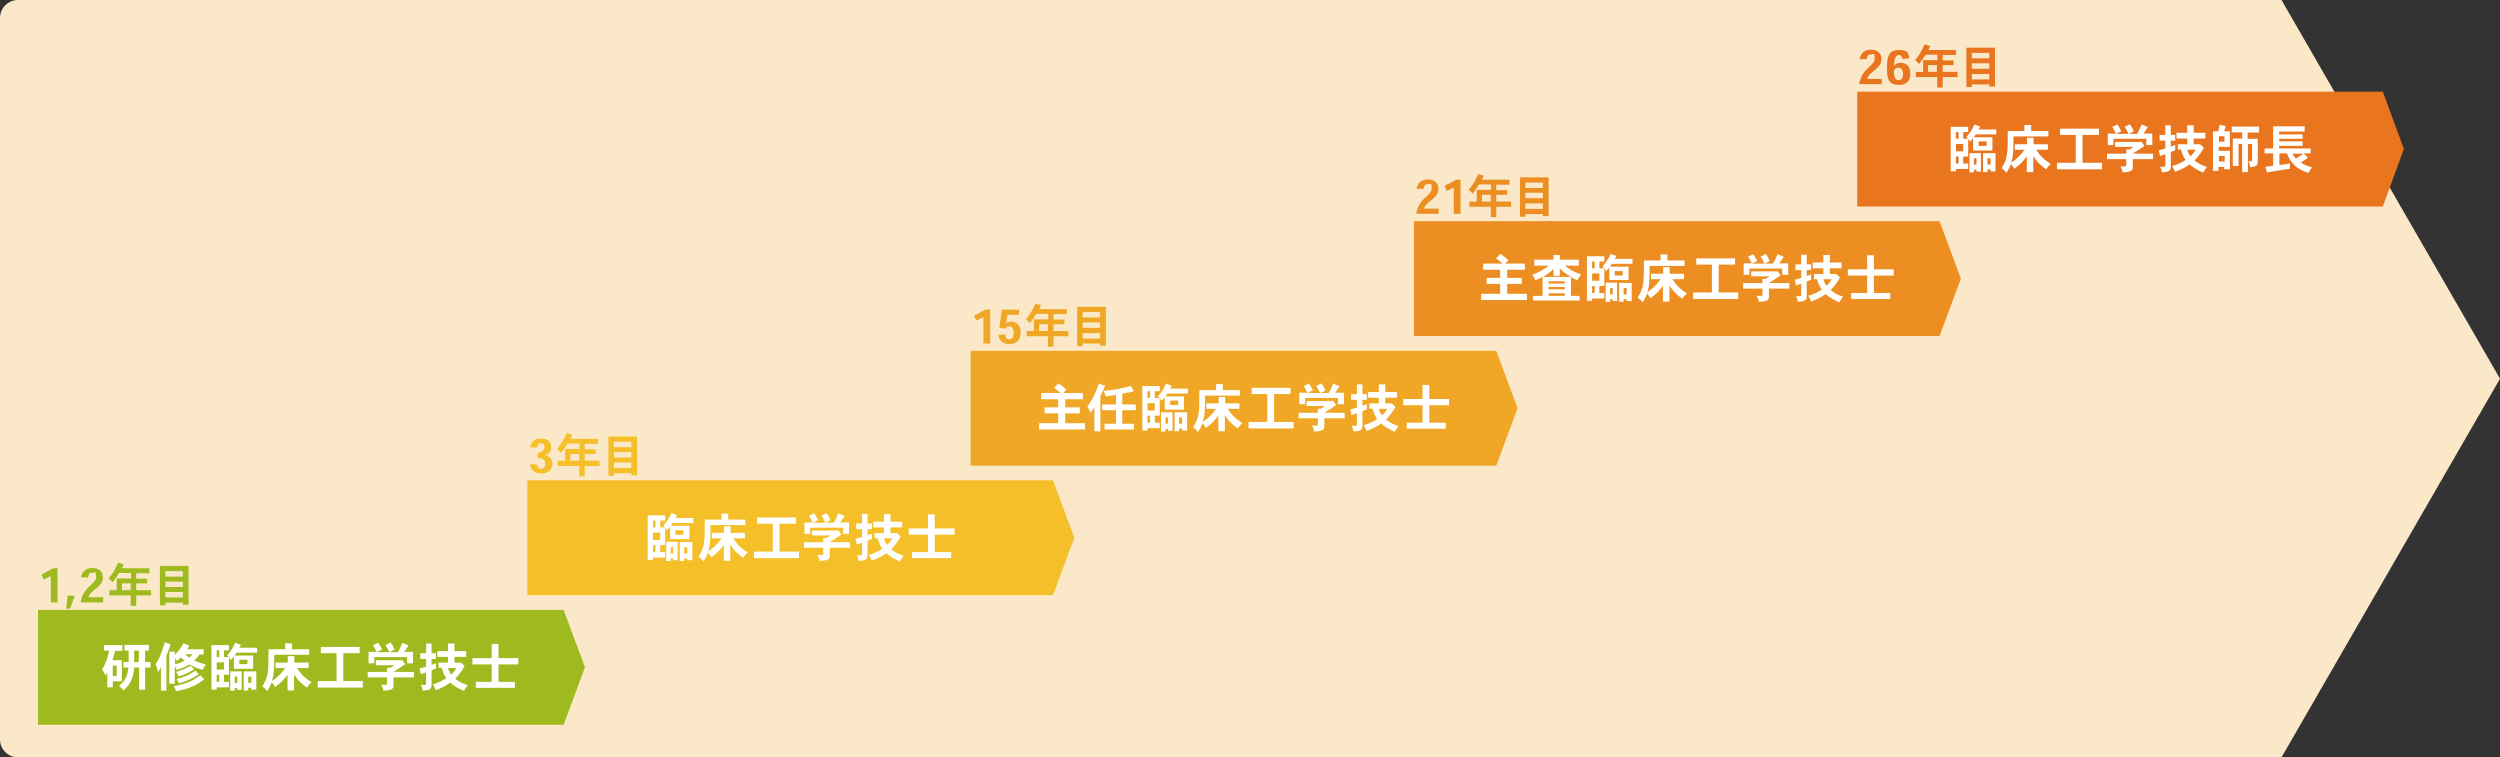 <?xml version="1.0" encoding="UTF-8"?>
<svg xmlns="http://www.w3.org/2000/svg" width="959.9" height="290.8" version="1.1" viewBox="0 0 959.9 290.8">
  <rect x="0" y="0" width="959.9" height="290.8" fill="#333333" stroke="none"/>
  <defs>
    <style>
      .cls-1 {
        fill: #fae8c9;
      }

      .cls-2 {
        fill: #fff;
      }

      .cls-3 {
        fill: #f0a725;
      }

      .cls-4 {
        fill: #f4bf29;
      }

      .cls-5 {
        fill: #ec8e21;
      }

      .cls-6 {
        fill: #9fba1f;
      }

      .cls-7 {
        fill: #e9751f;
      }
    </style>
  </defs>
  <!-- Generator: Adobe Illustrator 28.7.1, SVG Export Plug-In . SVG Version: 1.2.0 Build 142)  -->
  <g>
    <g id="_レイヤー_1" data-name="レイヤー_1">
      <path class="cls-1" d="M959.9,145.4l-83.9,145.4H6.9c-3.8,0-6.9-3.1-6.9-6.9V6.9C0,3.1,3.1,0,6.9,0h869.1l83.9,145.4Z"/>
      <polygon class="cls-6" points="224.6 256.2 216.4 278.3 14.6 278.3 14.6 234.2 216.4 234.2 224.6 256.2"/>
      <g>
        <path class="cls-2" d="M47,247.8v2.1h-2.8c-.3,1.2-.6,2.3-1,3.6h3.6v8.1h-3.5v2.3h-2.1v-5.7c-.2.4-.5.9-.7,1.2-.3-.8-.7-1.6-1.3-2.3,1.6-2.7,2.4-5.4,2.7-7.3h-2v-2.1h7ZM43.3,255.6v4h1.5v-4h-1.5ZM57.2,247.6v2.2h-1.5v4.4h2.1v2.1h-2.1v8.5h-2.3v-8.5h-1.9c-.3,4.6-1.8,6.8-4.1,8.8-.5-.7-1.1-1.3-1.7-1.8,2-1.6,3.2-3.1,3.6-7h-1.9v-2.1h2v-4.4h-1.6v-2.2h9.5ZM51.5,249.8v4.4h1.8v-4.4h-1.8Z"/>
        <path class="cls-2" d="M64.1,265.2h-2.3v-8.9c-.3.5-.7,1.2-1.2,1.8-.1-1.3-.4-2.1-.9-3,1.2-1.8,2.1-3.5,3.6-8.5l2.2.8c-.5,1.5-1,2.9-1.6,4.3v13.4ZM76.7,251.2c-.6.8-1.3,1.7-2.1,2.4,1.2.6,2.3,1,4.4,1.5-.5.7-.9,1.4-1.1,2.1-1.9-.5-3.3-1-5.2-2.1-1.6,1-2.8,1.5-4.9,2.1-.1-.4-.4-.8-.7-1.5v6.8h-2.1v-12.3h2.1v1.3c1.8-1.9,2.5-2.8,3.3-4.5l2.3.9c-.3.4-.5.8-.9,1.4h6.4v2h-1.5ZM78.4,260.8c-2.5,2-5.2,3.6-10.8,4.6-.2-.7-.5-1.4-.9-2,1.7-.2,3.1-.5,5.4-1.4,2-.8,3-1.4,4.8-2.7l1.5,1.5ZM67.1,255.1c1.3-.3,2.6-.8,3.7-1.4-.5-.5-1-.9-1.4-1.3-.4.5-.9.9-1.4,1.4-.2-.4-.5-.8-.8-1v2.2ZM74.5,257c-1.9,1.2-3.3,1.9-5.9,2.7-.2-.6-.5-1.1-1-1.7,2.7-.8,4.1-1.5,5.6-2.4l1.3,1.4ZM76.3,258.8c-2.3,1.8-5.2,2.9-7.6,3.6-.2-.6-.5-1.2-.9-1.7,3.5-.8,5.1-1.7,7.2-3.2l1.3,1.3ZM71.1,251.2c.5.5,1,.9,1.5,1.3.5-.4,1-.9,1.4-1.3h-2.9Z"/>
        <path class="cls-2" d="M87.9,252.3l-.7-.7c1.5-1.7,2.3-2.9,3.1-4.8l2.2.8c-.2.4-.4.7-.6,1.1h6.8v1.9h-7.9c-.2.3-.4.7-.7,1.1h7.1v5.1h-7.4v-4.7c-.4.4-.8.9-1.2,1.3-.2-.3-.4-.7-.7-1v6.7h-1.9v2.7h1.9v2.1h-4.7v.9h-2v-17.1h6.7v2h-1.9v2.6h1.8ZM83.2,249.7v2.6h1v-2.6h-1ZM83.2,254.3v2.8h2.8v-2.8h-2.8ZM83.2,259.1v2.7h1v-2.7h-1ZM92.8,257.8v7.1h-1.7v-.7h-1v1h-1.7v-7.4h4.4ZM90.1,259.8v2.4h1v-2.4h-1ZM91.9,253.3v1.7h3.1v-1.7h-3.1ZM98.4,257.8v7h-1.9v-.7h-1.2v1h-1.7v-7.3h4.8ZM95.3,259.8v2.4h1.2v-2.4h-1.2Z"/>
        <path class="cls-2" d="M110.5,258.9c-1.2,1.7-2.4,3.1-4.9,4.9-.3-.6-.7-1.2-1.3-1.8-.4,1.2-.8,1.9-1.7,3.4-.6-.8-1.3-1.5-1.9-1.8,2.4-3.9,2.4-5.5,2.4-14.3h6.4v-2.3h2.6v2.3h6.6v2.1h-13.4c0,4.4,0,7.4-.9,10.1,2.5-1.7,3.5-2.8,5.1-5h-3.7v-2.1h4.7v-2.5h2.5v2.5h5.5v2.1h-4.5c1.5,2.3,3.3,4.1,5.6,5.4-.6.6-1.3,1.3-1.7,2.1-3.1-2.1-4-3.6-5-5.1v6.2h-2.5v-6.2Z"/>
        <path class="cls-2" d="M138.1,248.4v2.4h-6.3v10.7h7.5v2.5h-17.3v-2.5h7.2v-10.7h-6v-2.4h15Z"/>
        <path class="cls-2" d="M154.3,253.3l1.3,1.7c-2.2,1.6-2.5,1.7-4.5,2.9h0c0,.1,7.8.1,7.8.1v2.1h-7.8v3.1c0,1.4-.7,1.8-3.9,2-.1-.8-.4-1.5-.8-2.3h1.8c.3,0,.4,0,.4-.3v-2.5h-7.4v-2.1h7.4v-1.6h1.3c.5-.3.9-.7,1.4-1h-7v-1.9h9.8l.2-.2ZM144.7,250.4h4.8c-.4-.9-1-1.9-1.5-2.7l2-1c.6.8,1.1,1.7,1.5,2.7l-1.9,1h3.2c.7-1.3,1.3-2.5,1.7-3.6l2.4,1c-.4.6-.6.9-.8,1.2-.2.2-.3.5-.9,1.3h3.4v4.4h-2.3v-2.4h-12.6v2.4h-2.2v-4.4h3.1c-.5-1.1-.9-1.8-1.4-2.6l2-.9c.6.8,1.1,1.7,1.5,2.6l-1.9.9Z"/>
        <path class="cls-2" d="M165.7,247.1v3.7h1.7v2.2h-1.7v2.3c.6-.2,1.1-.4,1.7-.6v2c-.5.2-1.1.4-1.7.7v5.7c0,1.5-.7,1.9-3.4,2.1-.1-.6-.3-1.5-.7-2.2h1.7c.2,0,.3-.2.3-.4v-4.4c-.6.2-1.4.5-2,.7l-.5-2.2c.9-.2,1.8-.5,2.5-.7v-3h-2.2v-2.2h2.2v-3.7h2.2ZM174.5,247.1v2.9h4.5v2.2h-4.5v2.2h2.4c0-.1,1.5,1.3,1.5,1.3-.8,1.4-1.5,2.7-3.6,4.9,1.1.9,2.5,1.8,4.8,2.5-.6.7-1.1,1.4-1.4,2.2-2.1-.9-3.8-1.8-5.3-3.2-1.4,1-2.9,1.9-5.6,2.9-.2-.7-.6-1.5-1.1-2.2,2.1-.7,3.7-1.4,5.2-2.4-.6-.8-1.2-1.8-1.8-4h-1.2v-2h3.6v-2.2h-4.1v-2.2h4.1v-2.9h2.4ZM172,256.5c.3,1.1.8,2,1.3,2.5,1.1-1.2,1.4-1.5,1.9-2.5h-3.2Z"/>
        <path class="cls-2" d="M191.4,247.3v5.4h7.6v2.4h-7.6v6.7h6.3v2.3h-15v-2.3h6.1v-6.7h-7.4v-2.4h7.4v-5.4h2.6Z"/>
      </g>
      <g>
        <path class="cls-6" d="M20.4,218.2h1.7v13.1h-2.6v-10.1l-2.7,1.3-.9-1.9,4.5-2.4Z"/>
        <path class="cls-6" d="M26,228.7h2.7l-1.8,5h-1.5l.6-5Z"/>
        <path class="cls-6" d="M39.6,231.3h-8.4l-.2-.2c.9-5.8,5.9-6.8,5.9-9.5s-.3-1.7-1.5-1.7-1.4.7-1.6,1.8h-2.7c.4-1.8,1.4-3.6,4.3-3.6s4.1,1.6,4.1,3.5c0,4.1-4.7,4.6-5.5,7.7h5.6v2.1Z"/>
        <path class="cls-6" d="M57.4,218.2v1.9h-5.1v2.1h4.2v1.8h-4.2v2.6h5.7v2h-5.7v4h-2.1v-4h-8.2v-2h2.8v-4.5h5.5v-2.1h-4.6c-1,1.6-1.5,2.4-2.5,3.6-.4-.6-.9-1.1-1.5-1.5,1.8-2.2,2.4-3.3,3.7-6.1l2.1.7c-.2.6-.5,1-.7,1.5h10.9ZM46.8,224v2.6h3.4v-2.6h-3.4Z"/>
        <path class="cls-6" d="M72.4,217.3v14.9h-2.2v-.8h-6.7v1h-2.1v-15.1h11.1ZM63.5,219.3v2.1h6.7v-2.1h-6.7ZM63.5,223.3v2.1h6.7v-2.1h-6.7ZM63.5,227.3v2.1h6.7v-2.1h-6.7Z"/>
      </g>
      <g>
        <path class="cls-4" d="M206.5,173.8c1.7-.1,2.5-.9,2.5-2.1s-.4-1.5-1.4-1.5-1.3.7-1.4,1.6h-2.6c.2-1.8,1.3-3.4,4-3.4s4,1.1,4,3.2-.9,2.8-2.5,3.1h0c1.6.3,3,1.3,3,3.4s-1.5,3.7-4.3,3.7-4.1-1.7-4.3-3.5h2.7c.1.8.6,1.7,1.5,1.7s1.7-.8,1.7-1.8c0-1.6-1-2.3-2.9-2.4v-2Z"/>
        <path class="cls-4" d="M229.6,168.5v1.9h-5.1v2.1h4.2v1.8h-4.2v2.6h5.7v2h-5.7v4h-2.1v-4h-8.2v-2h2.8v-4.5h5.5v-2.1h-4.6c-1,1.6-1.5,2.4-2.5,3.6-.4-.6-.9-1.1-1.5-1.5,1.8-2.2,2.4-3.3,3.7-6.1l2.1.7c-.2.6-.5,1-.7,1.5h10.9ZM219,174.3v2.6h3.4v-2.6h-3.4Z"/>
        <path class="cls-4" d="M244.6,167.6v14.9h-2.2v-.8h-6.7v1h-2.1v-15.1h11.1ZM235.7,169.6v2.1h6.7v-2.1h-6.7ZM235.7,173.6v2.1h6.7v-2.1h-6.7ZM235.7,177.6v2.1h6.7v-2.1h-6.7Z"/>
      </g>
      <g>
        <path class="cls-3" d="M378.5,118.8h1.7v13.1h-2.6v-10.1l-2.7,1.3-.9-1.9,4.5-2.4Z"/>
        <path class="cls-3" d="M384.9,118.9h6.5l-.3,2h-4.3l-.5,3.3h0c.5-.4,1.2-.7,2.1-.7,1.9,0,3.5,1.4,3.5,4.2s-1.6,4.4-4.3,4.4-3.9-1.4-4.3-3.5l2.6-.2c.2,1.2.6,1.9,1.6,1.9s1.7-.7,1.7-2.5-.7-2.5-1.7-2.5-1.2.4-1.5.9l-2.3-.3,1-7Z"/>
        <path class="cls-3" d="M409.6,118.7v1.9h-5.1v2.1h4.2v1.8h-4.2v2.6h5.7v2h-5.7v4h-2.1v-4h-8.2v-2h2.8v-4.5h5.5v-2.1h-4.6c-1,1.6-1.5,2.4-2.5,3.6-.4-.6-.9-1.1-1.5-1.5,1.8-2.2,2.4-3.3,3.7-6.1l2.1.7c-.2.6-.5,1-.7,1.5h10.9ZM399,124.5v2.6h3.4v-2.6h-3.4Z"/>
        <path class="cls-3" d="M424.6,117.8v14.9h-2.2v-.8h-6.7v1h-2.1v-15.1h11.1ZM415.7,119.8v2.1h6.7v-2.1h-6.7ZM415.7,123.8v2.1h6.7v-2.1h-6.7ZM415.7,127.9v2.1h6.7v-2.1h-6.7Z"/>
      </g>
      <g>
        <path class="cls-5" d="M552.4,82.1h-8.4l-.2-.2c.9-5.8,5.9-6.8,5.9-9.5s-.3-1.7-1.5-1.7-1.4.7-1.6,1.8h-2.7c.4-1.8,1.4-3.6,4.3-3.6s4.1,1.6,4.1,3.5c0,4.1-4.7,4.6-5.5,7.7h5.6v2.1Z"/>
        <path class="cls-5" d="M559.1,69h1.7v13.1h-2.6v-10.1l-2.7,1.3-.9-1.9,4.5-2.4Z"/>
        <path class="cls-5" d="M579.6,69v1.9h-5.1v2.1h4.2v1.8h-4.2v2.6h5.7v2h-5.7v4h-2.1v-4h-8.2v-2h2.8v-4.5h5.5v-2.1h-4.6c-1,1.6-1.5,2.4-2.5,3.6-.4-.6-.9-1.1-1.5-1.5,1.8-2.2,2.4-3.3,3.7-6.1l2.1.7c-.2.6-.5,1-.7,1.5h10.9ZM569,74.8v2.6h3.4v-2.6h-3.4Z"/>
        <path class="cls-5" d="M594.6,68.1v14.9h-2.2v-.8h-6.7v1h-2.1v-15.1h11.1ZM585.7,70.1v2.1h6.7v-2.1h-6.7ZM585.7,74v2.1h6.7v-2.1h-6.7ZM585.7,78.1v2.1h6.7v-2.1h-6.7Z"/>
      </g>
      <g>
        <path class="cls-7" d="M722.5,32.3h-8.4l-.2-.2c.9-5.8,5.9-6.8,5.9-9.5s-.3-1.7-1.5-1.7-1.4.7-1.6,1.8h-2.7c.4-1.8,1.4-3.6,4.3-3.6s4.1,1.6,4.1,3.5c0,4.1-4.7,4.6-5.5,7.7h5.6v2.1Z"/>
        <path class="cls-7" d="M727.3,25.2c.4-.6,1.2-1.1,2.4-1.1,2.4,0,3.8,1.5,3.8,4.1s-1.2,4.4-4.4,4.4-4.6-1.2-4.6-6.4,1.1-7,4.6-7,3.5.9,4,3.2l-2.6.2c-.2-.8-.6-1.5-1.4-1.5s-1.8.9-1.9,4.2h0ZM727.2,27.8c0,1.6.6,3,1.8,3s1.7-1.2,1.7-2.4-.5-2.4-1.8-2.4-1.8.9-1.8,1.8h0Z"/>
        <path class="cls-7" d="M751,19.2v1.9h-5.1v2.1h4.2v1.8h-4.2v2.6h5.7v2h-5.7v4h-2.1v-4h-8.2v-2h2.8v-4.5h5.5v-2.1h-4.6c-1,1.6-1.5,2.4-2.5,3.6-.4-.6-.9-1.1-1.5-1.5,1.8-2.2,2.4-3.3,3.7-6.1l2.1.7c-.2.6-.5,1-.7,1.5h10.9ZM740.3,25v2.6h3.4v-2.6h-3.4Z"/>
        <path class="cls-7" d="M766,18.3v14.9h-2.2v-.8h-6.7v1h-2.1v-15.1h11.1ZM757.1,20.3v2.1h6.7v-2.1h-6.7ZM757.1,24.3v2.1h6.7v-2.1h-6.7ZM757.1,28.4v2.1h6.7v-2.1h-6.7Z"/>
      </g>
      <polygon class="cls-4" points="412.5 206.5 404.3 228.5 202.5 228.5 202.5 184.4 404.3 184.4 412.5 206.5"/>
      <g>
        <path class="cls-2" d="M255.4,202.5l-.7-.7c1.5-1.7,2.3-2.9,3.1-4.8l2.2.8c-.2.4-.4.7-.6,1.1h6.8v1.9h-7.9c-.2.3-.4.7-.7,1.1h7.1v5.1h-7.4v-4.7c-.4.4-.8.9-1.2,1.3-.2-.3-.4-.7-.7-1v6.7h-1.9v2.7h1.9v2.1h-4.7v.9h-2v-17.1h6.7v2h-1.9v2.6h1.8ZM250.7,199.9v2.6h1v-2.6h-1ZM250.7,204.5v2.8h2.8v-2.8h-2.8ZM250.7,209.3v2.7h1v-2.7h-1ZM260.2,208v7.1h-1.7v-.7h-1v1h-1.7v-7.4h4.4ZM257.5,210.1v2.4h1v-2.4h-1ZM259.3,203.6v1.7h3.1v-1.7h-3.1ZM265.8,208.1v7h-1.9v-.7h-1.2v1h-1.7v-7.3h4.8ZM262.7,210.1v2.4h1.2v-2.4h-1.2Z"/>
        <path class="cls-2" d="M278,209.1c-1.2,1.7-2.4,3.1-4.9,4.9-.3-.6-.7-1.2-1.3-1.8-.4,1.2-.8,1.9-1.7,3.4-.6-.8-1.3-1.5-1.9-1.8,2.4-3.9,2.4-5.5,2.4-14.3h6.4v-2.3h2.6v2.3h6.6v2.1h-13.4c0,4.4,0,7.4-.9,10.1,2.5-1.7,3.5-2.8,5.1-5h-3.7v-2.1h4.7v-2.5h2.5v2.5h5.5v2.1h-4.5c1.5,2.3,3.3,4.1,5.6,5.4-.6.6-1.3,1.3-1.7,2.1-3.1-2.1-4-3.6-5-5.1v6.2h-2.5v-6.2Z"/>
        <path class="cls-2" d="M305.6,198.7v2.4h-6.3v10.7h7.5v2.5h-17.3v-2.5h7.2v-10.7h-6v-2.4h15Z"/>
        <path class="cls-2" d="M321.8,203.5l1.3,1.7c-2.2,1.6-2.5,1.7-4.5,2.9h0c0,.1,7.8.1,7.8.1v2.1h-7.8v3.1c0,1.4-.7,1.8-3.9,2-.1-.8-.4-1.5-.8-2.3h1.8c.3,0,.4,0,.4-.3v-2.5h-7.4v-2.1h7.4v-1.6h1.3c.5-.3.9-.7,1.4-1h-7v-1.9h9.8l.2-.2ZM312.1,200.7h4.8c-.4-.9-1-1.9-1.5-2.7l2-1c.6.8,1.1,1.7,1.5,2.7l-1.9,1h3.2c.7-1.3,1.3-2.5,1.7-3.6l2.4,1c-.4.6-.6.9-.8,1.2-.2.2-.3.5-.9,1.3h3.4v4.4h-2.3v-2.4h-12.6v2.4h-2.2v-4.4h3.1c-.5-1.1-.9-1.8-1.4-2.6l2-.9c.6.8,1.1,1.7,1.5,2.6l-1.9.9Z"/>
        <path class="cls-2" d="M333.1,197.3v3.7h1.7v2.2h-1.7v2.3c.6-.2,1.1-.4,1.7-.6v2c-.5.2-1.1.4-1.7.7v5.7c0,1.5-.7,1.9-3.4,2.1-.1-.6-.3-1.5-.7-2.2h1.7c.2,0,.3-.2.3-.4v-4.4c-.6.2-1.4.5-2,.7l-.5-2.2c.9-.2,1.8-.5,2.5-.7v-3h-2.2v-2.2h2.2v-3.7h2.2ZM341.9,197.4v2.9h4.5v2.2h-4.5v2.2h2.4c0-.1,1.5,1.3,1.5,1.3-.8,1.4-1.5,2.7-3.6,4.9,1.1.9,2.5,1.8,4.8,2.5-.6.7-1.1,1.4-1.4,2.2-2.1-.9-3.8-1.8-5.3-3.2-1.4,1-2.9,1.9-5.6,2.9-.2-.7-.6-1.5-1.1-2.2,2.1-.7,3.7-1.4,5.2-2.4-.6-.8-1.2-1.8-1.8-4h-1.2v-2h3.6v-2.2h-4.1v-2.2h4.1v-2.9h2.4ZM339.4,206.7c.3,1.1.8,2,1.3,2.5,1.1-1.2,1.4-1.5,1.9-2.5h-3.2Z"/>
        <path class="cls-2" d="M358.9,197.5v5.4h7.6v2.4h-7.6v6.7h6.3v2.3h-15v-2.3h6.1v-6.7h-7.4v-2.4h7.4v-5.4h2.6Z"/>
      </g>
      <polygon class="cls-3" points="582.7 156.7 574.5 178.8 372.7 178.8 372.7 134.7 574.5 134.7 582.7 156.7"/>
      <g>
        <path class="cls-2" d="M407.2,150.9c-.9-.8-1.6-1.4-2.5-2l1.7-1.7c1.1.7,2,1.5,3.1,2.4l-1.3,1.3h7.6v2.4h-6.8v3.1h5.6v2.3h-5.6v3.8h7.6v2.4h-17.6v-2.4h7.3v-3.8h-5.2v-2.3h5.2v-3.1h-6.5v-2.4h7.5Z"/>
        <path class="cls-2" d="M422.6,165.6h-2.4v-9.4c-.3.7-.9,1.5-1.5,2.3-.3-.8-.6-1.6-1.2-2.4,2.3-3.1,3.4-5.9,4.4-8.8l2.4.8c-.4,1.2-1.2,2.7-1.8,4v13.4ZM430.9,155.3h5.2v2.2h-5.2v5.2h4.5v2.2h-11.3v-2.2h4.4v-5.2h-5.3v-2.2h5.3v-3.7c-1.1.2-2.6.4-3.9.6-.2-.6-.4-1.2-.9-2.1,2.7-.2,7.1-.9,10.5-1.9l1.2,2c-1.2.4-1.5.4-4.5,1v4Z"/>
        <path class="cls-2" d="M445.3,152.8l-.7-.7c1.5-1.7,2.3-2.9,3.1-4.8l2.2.8c-.2.4-.4.7-.6,1.1h6.8v1.9h-7.9c-.2.3-.4.7-.7,1.1h7.1v5.1h-7.4v-4.7c-.4.4-.8.9-1.2,1.3-.2-.3-.4-.7-.7-1v6.7h-1.9v2.7h1.9v2.1h-4.7v.9h-2v-17.1h6.7v2h-1.9v2.6h1.8ZM440.6,150.2v2.6h1v-2.6h-1ZM440.6,154.8v2.8h2.8v-2.8h-2.8ZM440.6,159.6v2.7h1v-2.7h-1ZM450.2,158.3v7.1h-1.7v-.7h-1v1h-1.7v-7.4h4.4ZM447.5,160.3v2.4h1v-2.4h-1ZM449.3,153.8v1.7h3.1v-1.7h-3.1ZM455.8,158.3v7h-1.9v-.7h-1.2v1h-1.7v-7.3h4.8ZM452.7,160.3v2.4h1.2v-2.4h-1.2Z"/>
        <path class="cls-2" d="M467.9,159.4c-1.2,1.7-2.4,3.1-4.9,4.9-.3-.6-.7-1.2-1.3-1.8-.4,1.2-.8,1.9-1.7,3.4-.6-.8-1.3-1.5-1.9-1.8,2.4-3.9,2.4-5.5,2.4-14.3h6.4v-2.3h2.6v2.3h6.6v2.1h-13.4c0,4.4,0,7.4-.9,10.1,2.5-1.7,3.5-2.8,5.1-5h-3.7v-2.1h4.7v-2.5h2.5v2.5h5.5v2.1h-4.5c1.5,2.3,3.3,4.1,5.6,5.4-.6.6-1.3,1.3-1.7,2.1-3.1-2.1-4-3.6-5-5.1v6.2h-2.5v-6.2Z"/>
        <path class="cls-2" d="M495.5,148.9v2.4h-6.3v10.7h7.5v2.5h-17.3v-2.5h7.2v-10.7h-6v-2.4h15Z"/>
        <path class="cls-2" d="M511.7,153.8l1.3,1.7c-2.2,1.6-2.5,1.7-4.5,2.9h0c0,.1,7.8.1,7.8.1v2.1h-7.8v3.1c0,1.4-.7,1.8-3.9,2-.1-.8-.4-1.5-.8-2.3h1.8c.3,0,.4,0,.4-.3v-2.5h-7.4v-2.1h7.4v-1.6h1.3c.5-.3.9-.7,1.4-1h-7v-1.9h9.8l.2-.2ZM502.1,150.9h4.8c-.4-.9-1-1.9-1.5-2.7l2-1c.6.8,1.1,1.7,1.5,2.7l-1.9,1h3.2c.7-1.3,1.3-2.5,1.7-3.6l2.4,1c-.4.6-.6.9-.8,1.2-.2.2-.3.5-.9,1.3h3.4v4.4h-2.3v-2.4h-12.6v2.4h-2.2v-4.4h3.1c-.5-1.1-.9-1.8-1.4-2.6l2-.9c.6.8,1.1,1.7,1.5,2.6l-1.9.9Z"/>
        <path class="cls-2" d="M523.1,147.6v3.7h1.7v2.2h-1.7v2.3c.6-.2,1.1-.4,1.7-.6v2c-.5.2-1.1.4-1.7.7v5.7c0,1.5-.7,1.9-3.4,2.1-.1-.6-.3-1.5-.7-2.2h1.7c.2,0,.3-.2.3-.4v-4.4c-.6.2-1.4.5-2,.7l-.5-2.2c.9-.2,1.8-.5,2.5-.7v-3h-2.2v-2.2h2.2v-3.7h2.2ZM531.9,147.6v2.9h4.5v2.2h-4.5v2.2h2.4c0-.1,1.5,1.3,1.5,1.3-.8,1.4-1.5,2.7-3.6,4.9,1.1.9,2.5,1.8,4.8,2.5-.6.7-1.1,1.4-1.4,2.2-2.1-.9-3.8-1.8-5.3-3.2-1.4,1-2.9,1.9-5.6,2.9-.2-.7-.6-1.5-1.1-2.2,2.1-.7,3.7-1.4,5.2-2.4-.6-.8-1.2-1.8-1.8-4h-1.2v-2h3.6v-2.2h-4.1v-2.2h4.1v-2.9h2.4ZM529.4,157c.3,1.1.8,2,1.3,2.5,1.1-1.2,1.4-1.5,1.9-2.5h-3.2Z"/>
        <path class="cls-2" d="M548.8,147.8v5.4h7.6v2.4h-7.6v6.7h6.3v2.3h-15v-2.3h6.1v-6.7h-7.4v-2.4h7.4v-5.4h2.6Z"/>
      </g>
      <polygon class="cls-5" points="752.9 107 744.7 129 542.9 129 542.9 84.9 744.7 84.9 752.9 107"/>
      <g>
        <path class="cls-2" d="M576.9,101.2c-.9-.8-1.6-1.4-2.5-2l1.7-1.7c1.1.7,2,1.5,3.1,2.4l-1.3,1.3h7.6v2.4h-6.8v3.1h5.6v2.3h-5.6v3.8h7.6v2.4h-17.6v-2.4h7.3v-3.8h-5.2v-2.3h5.2v-3.1h-6.5v-2.4h7.5Z"/>
        <path class="cls-2" d="M600.7,101.9c2.5,2.1,5.3,3.1,6.4,3.5-.6.7-1,1.4-1.5,2.2-.9-.4-1.7-.8-2.4-1.2v7.2h3.3v1.8h-17.9v-1.8h3.7v-7.3h10.9c-1.9-1.1-2.9-1.8-4.3-3.2v2.8h-2.4v-2.6c-2.1,1.9-2.9,2.3-3.8,2.8-1.2.7-1.9,1-3.2,1.5-.3-.8-.7-1.5-1.2-2.1,1.9-.7,4-1.6,6.4-3.5h-5.6v-2.3h7.4v-1.8h2.4v1.8h7.3v2.3h-5.4ZM594.6,108v.9h6.2v-.9h-6.2ZM594.6,110.2v.9h6.2v-.9h-6.2ZM594.6,112.6v1h6.2v-1h-6.2Z"/>
        <path class="cls-2" d="M616,103l-.7-.7c1.5-1.7,2.3-2.9,3.1-4.8l2.2.8c-.2.4-.4.7-.6,1.1h6.8v1.9h-7.9c-.2.3-.4.7-.7,1.1h7.1v5.1h-7.4v-4.7c-.4.4-.8.9-1.2,1.3-.2-.3-.4-.7-.7-1v6.7h-1.9v2.7h1.9v2.1h-4.7v.9h-2v-17.1h6.7v2h-1.9v2.6h1.8ZM611.3,100.4v2.6h1v-2.6h-1ZM611.3,105v2.8h2.8v-2.8h-2.8ZM611.3,109.8v2.7h1v-2.7h-1ZM620.9,108.5v7.1h-1.7v-.7h-1v1h-1.7v-7.4h4.4ZM618.2,110.6v2.4h1v-2.4h-1ZM620,104.1v1.7h3.1v-1.7h-3.1ZM626.5,108.6v7h-1.9v-.7h-1.2v1h-1.7v-7.3h4.8ZM623.4,110.6v2.4h1.2v-2.4h-1.2Z"/>
        <path class="cls-2" d="M638.6,109.6c-1.2,1.7-2.4,3.1-4.9,4.9-.3-.6-.7-1.2-1.3-1.8-.4,1.2-.8,1.9-1.7,3.4-.6-.8-1.3-1.5-1.9-1.8,2.4-3.9,2.4-5.5,2.4-14.3h6.4v-2.3h2.6v2.3h6.6v2.1h-13.4c0,4.4,0,7.4-.9,10.1,2.5-1.7,3.5-2.8,5.1-5h-3.7v-2.1h4.7v-2.5h2.5v2.5h5.5v2.1h-4.5c1.5,2.3,3.3,4.1,5.6,5.4-.6.6-1.3,1.3-1.7,2.1-3.1-2.1-4-3.6-5-5.1v6.2h-2.5v-6.2Z"/>
        <path class="cls-2" d="M666.2,99.2v2.4h-6.3v10.7h7.5v2.5h-17.3v-2.5h7.2v-10.7h-6v-2.4h15Z"/>
        <path class="cls-2" d="M682.4,104l1.3,1.7c-2.2,1.6-2.5,1.7-4.5,2.9h0c0,.1,7.8.1,7.8.1v2.1h-7.8v3.1c0,1.4-.7,1.8-3.9,2-.1-.8-.4-1.5-.8-2.3h1.8c.3,0,.4,0,.4-.3v-2.5h-7.4v-2.1h7.4v-1.6h1.3c.5-.3.9-.7,1.4-1h-7v-1.9h9.8l.2-.2ZM672.7,101.2h4.8c-.4-.9-1-1.9-1.5-2.7l2-1c.6.8,1.1,1.7,1.5,2.7l-1.9,1h3.2c.7-1.3,1.3-2.5,1.7-3.6l2.4,1c-.4.6-.6.9-.8,1.2-.2.2-.3.5-.9,1.3h3.4v4.4h-2.3v-2.4h-12.6v2.4h-2.2v-4.4h3.1c-.5-1.1-.9-1.8-1.4-2.6l2-.9c.6.8,1.1,1.7,1.5,2.6l-1.9.9Z"/>
        <path class="cls-2" d="M693.7,97.8v3.7h1.7v2.2h-1.7v2.3c.6-.2,1.1-.4,1.7-.6v2c-.5.2-1.1.4-1.7.7v5.7c0,1.5-.7,1.9-3.4,2.1-.1-.6-.3-1.5-.7-2.2h1.7c.2,0,.3-.2.3-.4v-4.4c-.6.2-1.4.5-2,.7l-.5-2.2c.9-.2,1.8-.5,2.5-.7v-3h-2.2v-2.2h2.2v-3.7h2.2ZM702.6,97.9v2.9h4.5v2.2h-4.5v2.2h2.4c0-.1,1.5,1.3,1.5,1.3-.8,1.4-1.5,2.7-3.6,4.9,1.1.9,2.5,1.8,4.8,2.5-.6.7-1.1,1.4-1.4,2.2-2.1-.9-3.8-1.8-5.3-3.2-1.4,1-2.9,1.9-5.6,2.9-.2-.7-.6-1.5-1.1-2.2,2.1-.7,3.7-1.4,5.2-2.4-.6-.8-1.2-1.8-1.8-4h-1.2v-2h3.6v-2.2h-4.1v-2.2h4.1v-2.9h2.4ZM700.1,107.2c.3,1.1.8,2,1.3,2.5,1.1-1.2,1.4-1.5,1.9-2.5h-3.2Z"/>
        <path class="cls-2" d="M719.5,98v5.4h7.6v2.4h-7.6v6.7h6.3v2.3h-15v-2.3h6.1v-6.7h-7.4v-2.4h7.4v-5.4h2.6Z"/>
      </g>
      <polygon class="cls-7" points="923 57.2 914.9 79.3 713.1 79.3 713.1 35.2 914.9 35.2 923 57.2"/>
      <g>
        <path class="cls-2" d="M755.7,53.3l-.7-.7c1.5-1.7,2.3-2.9,3.1-4.8l2.2.8c-.2.4-.4.7-.6,1.1h6.8v1.9h-7.9c-.2.3-.4.7-.7,1.1h7.1v5.1h-7.4v-4.7c-.4.4-.8.9-1.2,1.3-.2-.3-.4-.7-.7-1v6.7h-1.9v2.7h1.9v2.1h-4.7v.9h-2v-17.1h6.7v2h-1.9v2.6h1.8ZM751,50.7v2.6h1v-2.6h-1ZM751,55.3v2.8h2.8v-2.8h-2.8ZM751,60.1v2.7h1v-2.7h-1ZM760.6,58.8v7.1h-1.7v-.7h-1v1h-1.7v-7.4h4.4ZM757.9,60.8v2.4h1v-2.4h-1ZM759.7,54.3v1.7h3.1v-1.7h-3.1ZM766.2,58.8v7h-1.9v-.7h-1.2v1h-1.7v-7.3h4.8ZM763.1,60.8v2.4h1.2v-2.4h-1.2Z"/>
        <path class="cls-2" d="M778.3,59.9c-1.2,1.7-2.4,3.1-4.9,4.9-.3-.6-.7-1.2-1.3-1.8-.4,1.2-.8,1.9-1.7,3.4-.6-.8-1.3-1.5-1.9-1.8,2.4-3.9,2.4-5.5,2.4-14.3h6.4v-2.3h2.6v2.3h6.6v2.1h-13.4c0,4.4,0,7.4-.9,10.1,2.5-1.7,3.5-2.8,5.1-5h-3.7v-2.1h4.7v-2.5h2.5v2.5h5.5v2.1h-4.5c1.5,2.3,3.3,4.1,5.6,5.4-.6.6-1.3,1.3-1.7,2.1-3.1-2.1-4-3.6-5-5.1v6.2h-2.5v-6.2Z"/>
        <path class="cls-2" d="M805.9,49.4v2.4h-6.3v10.7h7.5v2.5h-17.3v-2.5h7.2v-10.7h-6v-2.4h15Z"/>
        <path class="cls-2" d="M822.1,54.3l1.3,1.7c-2.2,1.6-2.5,1.7-4.5,2.9h0c0,.1,7.8.1,7.8.1v2.1h-7.8v3.1c0,1.4-.7,1.8-3.9,2-.1-.8-.4-1.5-.8-2.3h1.8c.3,0,.4,0,.4-.3v-2.5h-7.4v-2.1h7.4v-1.6h1.3c.5-.3.9-.7,1.4-1h-7v-1.9h9.8l.2-.2ZM812.5,51.4h4.8c-.4-.9-1-1.9-1.5-2.7l2-1c.6.8,1.1,1.7,1.5,2.7l-1.9,1h3.2c.7-1.3,1.3-2.5,1.7-3.6l2.4,1c-.4.6-.6.9-.8,1.2-.2.2-.3.5-.9,1.3h3.4v4.4h-2.3v-2.4h-12.6v2.4h-2.2v-4.4h3.1c-.5-1.1-.9-1.8-1.4-2.6l2-.9c.6.8,1.1,1.7,1.5,2.6l-1.9.9Z"/>
        <path class="cls-2" d="M833.5,48.1v3.7h1.7v2.2h-1.7v2.3c.6-.2,1.1-.4,1.7-.6v2c-.5.2-1.1.4-1.7.7v5.7c0,1.5-.7,1.9-3.4,2.1-.1-.6-.3-1.5-.7-2.2h1.7c.2,0,.3-.2.3-.4v-4.4c-.6.2-1.4.5-2,.7l-.5-2.2c.9-.2,1.8-.5,2.5-.7v-3h-2.2v-2.2h2.2v-3.7h2.2ZM842.3,48.1v2.9h4.5v2.2h-4.5v2.2h2.4c0-.1,1.5,1.3,1.5,1.3-.8,1.4-1.5,2.7-3.6,4.9,1.1.9,2.5,1.8,4.8,2.5-.6.7-1.1,1.4-1.4,2.2-2.1-.9-3.8-1.8-5.3-3.2-1.4,1-2.9,1.9-5.6,2.9-.2-.7-.6-1.5-1.1-2.2,2.1-.7,3.7-1.4,5.2-2.4-.6-.8-1.2-1.8-1.8-4h-1.2v-2h3.6v-2.2h-4.1v-2.2h4.1v-2.9h2.4ZM839.8,57.5c.3,1.1.8,2,1.3,2.5,1.1-1.2,1.4-1.5,1.9-2.5h-3.2Z"/>
        <path class="cls-2" d="M856.2,50.4v6h-4.3v1.5h4.3v7.1h-2.2v-.9h-2.2v1.5h-2.1v-15.2h2.1c.1-.7.3-1.7.4-2.5l2.4.5c-.2.7-.4,1.4-.6,2h2.1ZM852,52.3v2.1h2.1v-2.1h-2.1ZM852,59.9v2.1h2.2v-2.1h-2.2ZM867.4,48.7v2.2h-4.4v2.4h3.9v8.4c0,1.7-.3,2.3-3,2.5,0-.7-.2-1.5-.6-2.3h1c.3,0,.4-.1.4-.3v-6.3h-1.6v10.8h-2.2v-10.8h-1.4v8.4h-2.2v-10.5h3.6v-2.4h-4v-2.2h10.6Z"/>
        <path class="cls-2" d="M884.6,59l1.6,1.6c-.7.5-1.5,1-2.8,1.8.8.5,1.9,1.2,4.4,1.9-.6.6-1.1,1.3-1.4,2.1-4.1-1.3-6.8-3.4-8.3-7.5h-2.9v4.4c1,0,2-.2,4-.6v2.1c-2.2.3-6.3,1-8.8,1.4l-.6-2.2c.3,0,2.4-.2,3-.4v-4.7h-3.3v-1.9h3.3v-8.5h12.1v2h-9.8v1.1h9v1.7h-9v1h9v1.7h-9v1h12.1v1.9h-2.7ZM880.3,59c.2.6.6,1.2,1.2,1.9.7-.5,1.1-.7,1.5-.9.4-.3.8-.6,1.4-1h-4.1Z"/>
      </g>
    </g>
  </g>
</svg>